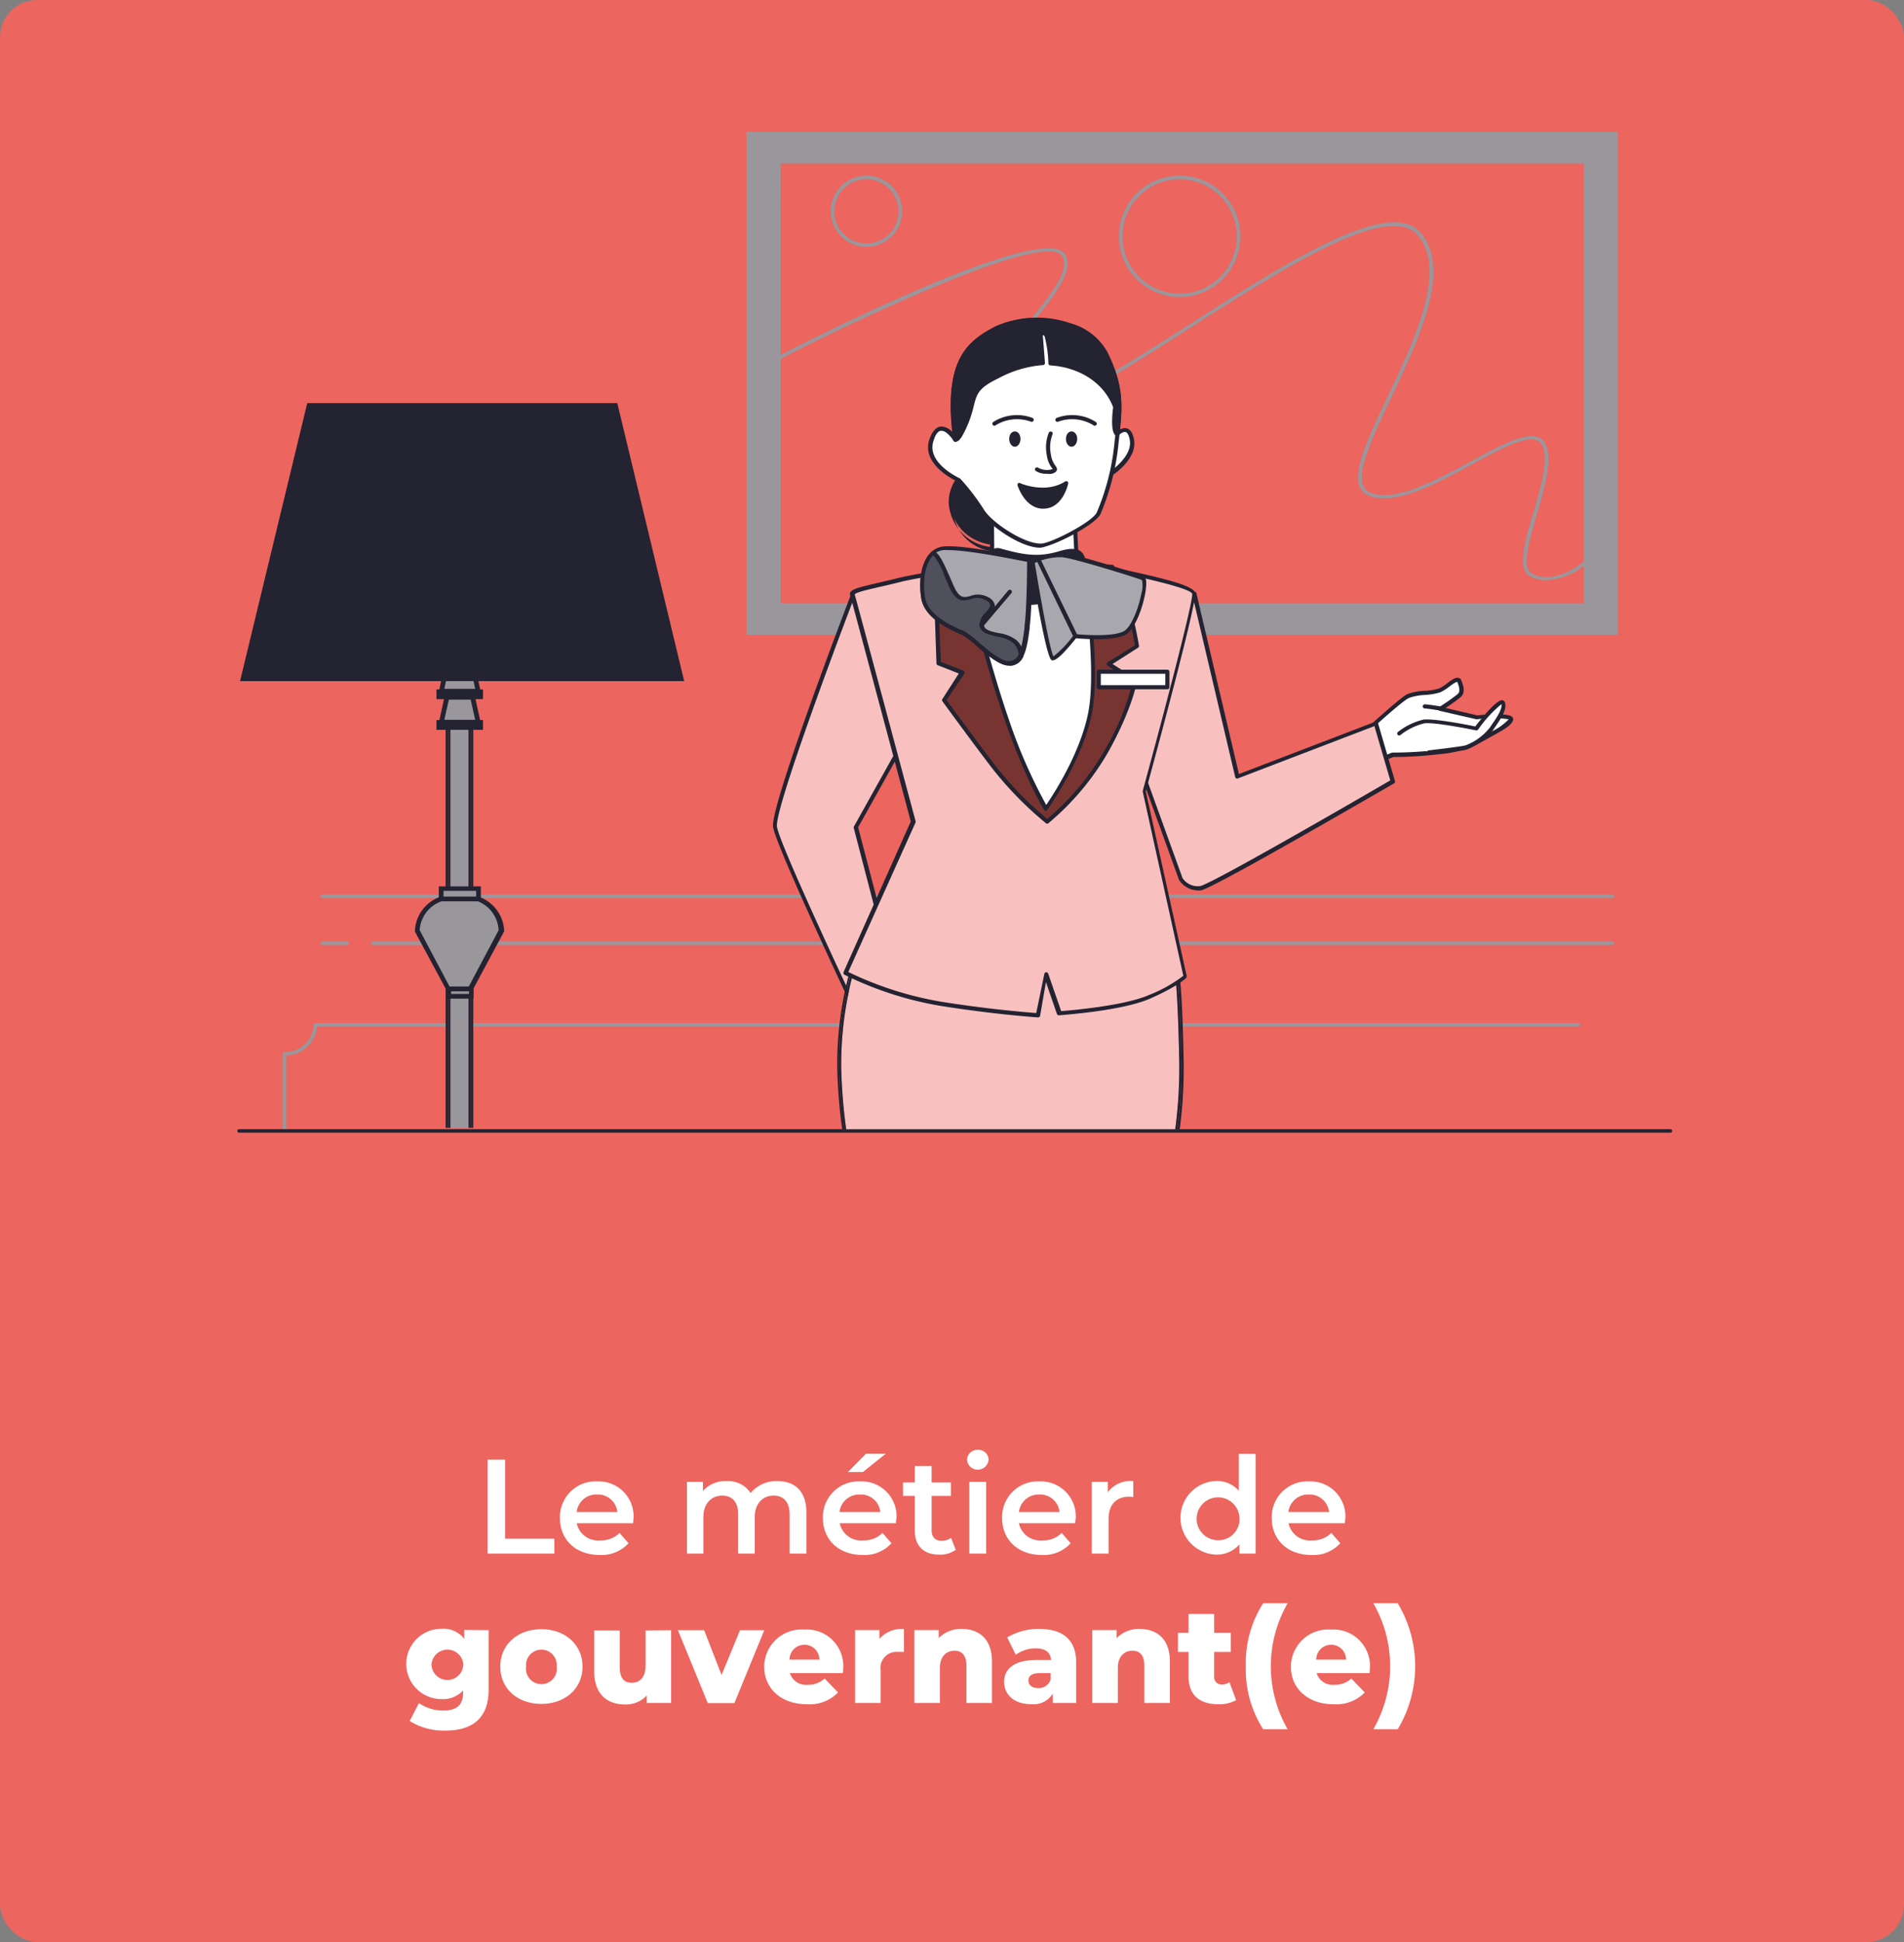 <svg xmlns="http://www.w3.org/2000/svg" viewBox="0 0 255 260"><rect x="0" y="0" width="255" height="260" fill="#808080" stroke="none"/><defs><style>.cls-1{fill:#ec655f;}.cls-2{fill:#fff;}.cls-3{fill:#9a979c;}.cls-4{fill:#232332;}.cls-5{fill:#f8c1bf;}.cls-6{fill:#783431;}.cls-7{fill:#a7a7ad;}.cls-8{fill:#50505c;}.cls-9{fill:#87c699;}</style></defs><g id="Calque_2" data-name="Calque 2"><g id="Calque_1-2" data-name="Calque 1"><rect class="cls-1" width="255" height="260" rx="5"/><path class="cls-2" d="M65.31,195.41h2.34V206h6.59v2H65.31Z"/><path class="cls-2" d="M84.79,203.93H77.24a2.91,2.91,0,0,0,3.12,2.3,3.44,3.44,0,0,0,2.61-1l1.21,1.38a4.89,4.89,0,0,1-3.88,1.57c-3.22,0-5.31-2.07-5.31-4.93a4.78,4.78,0,0,1,5-4.92,4.69,4.69,0,0,1,4.86,5C84.82,203.44,84.81,203.71,84.79,203.93Zm-7.56-1.5h5.45A2.61,2.61,0,0,0,80,200.09,2.65,2.65,0,0,0,77.23,202.43Z"/><path class="cls-2" d="M108,202.5V208h-2.25v-5.22c0-1.71-.8-2.54-2.16-2.54s-2.51,1-2.51,2.88V208H98.86v-5.22c0-1.71-.79-2.54-2.16-2.54s-2.5,1-2.5,2.88V208H92V198.4h2.14v1.22a4,4,0,0,1,3.15-1.33,3.59,3.59,0,0,1,3.24,1.6,4.49,4.49,0,0,1,3.6-1.6C106.41,198.29,108,199.6,108,202.5Z"/><path class="cls-2" d="M120,203.93h-7.54a2.91,2.91,0,0,0,3.12,2.3,3.46,3.46,0,0,0,2.61-1l1.2,1.38a4.85,4.85,0,0,1-3.87,1.57c-3.22,0-5.31-2.07-5.31-4.93a4.78,4.78,0,0,1,5-4.92,4.69,4.69,0,0,1,4.86,5C120,203.44,120,203.71,120,203.93Zm-7.56-1.5h5.46a2.61,2.61,0,0,0-2.72-2.34A2.66,2.66,0,0,0,112.43,202.43Zm3.12-5.35h-2l2.43-2.46h2.65Z"/><path class="cls-2" d="M128,207.49a3.55,3.55,0,0,1-2.16.65c-2.11,0-3.32-1.12-3.32-3.24v-4.63h-1.58v-1.8h1.58v-2.2h2.25v2.2h2.58v1.8h-2.58v4.57c0,.94.47,1.44,1.34,1.44a2.05,2.05,0,0,0,1.26-.39Z"/><path class="cls-2" d="M129.51,195.46a1.38,1.38,0,0,1,1.44-1.35,1.35,1.35,0,0,1,1.45,1.3,1.45,1.45,0,0,1-2.89.05Zm.31,2.94h2.25V208h-2.25Z"/><path class="cls-2" d="M144,203.93h-7.54a2.91,2.91,0,0,0,3.12,2.3,3.46,3.46,0,0,0,2.61-1l1.2,1.38a4.85,4.85,0,0,1-3.87,1.57c-3.22,0-5.31-2.07-5.31-4.93a4.78,4.78,0,0,1,5-4.92,4.69,4.69,0,0,1,4.86,5C144.06,203.44,144,203.71,144,203.93Zm-7.56-1.5h5.46a2.61,2.61,0,0,0-2.72-2.34A2.66,2.66,0,0,0,136.46,202.43Z"/><path class="cls-2" d="M151.78,198.29v2.14a3.49,3.49,0,0,0-.52-.05c-1.71,0-2.79,1-2.79,3V208h-2.25V198.4h2.14v1.4A3.78,3.78,0,0,1,151.78,198.29Z"/><path class="cls-2" d="M168.16,194.65V208H166v-1.24a4,4,0,0,1-3.19,1.37,4.93,4.93,0,0,1,0-9.85,3.9,3.9,0,0,1,3.1,1.3v-4.94ZM166,203.21a2.87,2.87,0,1,0-2.87,3A2.82,2.82,0,0,0,166,203.21Z"/><path class="cls-2" d="M180.11,203.93h-7.54a2.91,2.91,0,0,0,3.11,2.3,3.48,3.48,0,0,0,2.62-1l1.2,1.38a4.85,4.85,0,0,1-3.87,1.57c-3.22,0-5.31-2.07-5.31-4.93a4.78,4.78,0,0,1,5-4.92,4.69,4.69,0,0,1,4.86,5C180.15,203.44,180.13,203.71,180.11,203.93Zm-7.56-1.5H178a2.62,2.62,0,0,0-2.72-2.34A2.66,2.66,0,0,0,172.55,202.43Z"/><path class="cls-2" d="M65.44,218.25v8c0,3.69-2.09,5.44-5.73,5.44a8.54,8.54,0,0,1-4.84-1.28l1.24-2.4a5.64,5.64,0,0,0,3.3,1c1.83,0,2.61-.83,2.61-2.36v-.32a3.67,3.67,0,0,1-2.9,1.15,4.71,4.71,0,1,1,0-9.42,3.54,3.54,0,0,1,3.06,1.35v-1.19Zm-3.39,4.54a2.14,2.14,0,0,0-4.26,0,2.13,2.13,0,0,0,4.26,0Z"/><path class="cls-2" d="M67,223.12c0-2.94,2.32-5,5.51-5s5.51,2.09,5.51,5-2.29,5-5.51,5S67,226.07,67,223.12Zm7.56,0a2.06,2.06,0,1,0-4.1,0,2.07,2.07,0,1,0,4.1,0Z"/><path class="cls-2" d="M89.88,218.25V228H86.62v-1a3.84,3.84,0,0,1-2.9,1.2c-2.39,0-4.14-1.36-4.14-4.46v-5.46H83v4.9c0,1.51.6,2.11,1.62,2.11s1.84-.67,1.84-2.31v-4.7Z"/><path class="cls-2" d="M102.36,218.25l-4,9.76H94.79l-4-9.76h3.51l2.34,6,2.47-6Z"/><path class="cls-2" d="M112.88,224h-7.09a2.26,2.26,0,0,0,2.4,1.56,3.16,3.16,0,0,0,2.25-.84l1.8,1.87a5.31,5.31,0,0,1-4.16,1.58c-3.48,0-5.73-2.14-5.73-5a5,5,0,0,1,5.37-5,4.89,4.89,0,0,1,5.22,5.06C112.94,223.4,112.9,223.73,112.88,224Zm-7.14-1.8h4a2,2,0,0,0-4,0Z"/><path class="cls-2" d="M121.06,218.09v3.08a5.63,5.63,0,0,0-.78,0,2.13,2.13,0,0,0-2.34,2.41V228h-3.42v-9.76h3.26v1.17A4,4,0,0,1,121.06,218.09Z"/><path class="cls-2" d="M132.85,222.43V228h-3.42v-5c0-1.4-.62-2-1.61-2s-1.94.68-1.94,2.31V228h-3.42v-9.76h3.26v1.07a4.18,4.18,0,0,1,3.09-1.23C131.1,218.09,132.85,219.41,132.85,222.43Z"/><path class="cls-2" d="M144.13,222.59V228H141v-1.26a3,3,0,0,1-2.88,1.42c-2.35,0-3.64-1.31-3.64-3s1.31-2.92,4.34-2.92h1.94c-.05-1-.72-1.55-2.07-1.55a4.57,4.57,0,0,0-2.65.85l-1.15-2.32a8.22,8.22,0,0,1,4.31-1.14C142.31,218.09,144.13,219.5,144.13,222.59Zm-3.42,2.29V224h-1.47c-1.1,0-1.5.4-1.5,1s.47,1,1.28,1A1.68,1.68,0,0,0,140.71,224.88Z"/><path class="cls-2" d="M156.68,222.43V228h-3.42v-5c0-1.4-.61-2-1.6-2s-1.95.68-1.95,2.31V228h-3.42v-9.76h3.26v1.07a4.19,4.19,0,0,1,3.1-1.23C154.93,218.09,156.68,219.41,156.68,222.43Z"/><path class="cls-2" d="M165.55,227.62a4.64,4.64,0,0,1-2.37.55c-2.51,0-4-1.22-4-3.72v-3.28h-1.42v-2.56h1.42v-2.53h3.43v2.53h2.23v2.56h-2.23v3.24a1,1,0,0,0,1,1.12,1.88,1.88,0,0,0,1.05-.31Z"/><path class="cls-2" d="M166.85,223.08a14.85,14.85,0,0,1,2.32-8.43h3.28a16.92,16.92,0,0,0,0,16.86h-3.28A14.87,14.87,0,0,1,166.85,223.08Z"/><path class="cls-2" d="M183.43,224h-7.1a2.26,2.26,0,0,0,2.4,1.56,3.16,3.16,0,0,0,2.25-.84l1.8,1.87a5.31,5.31,0,0,1-4.16,1.58c-3.48,0-5.73-2.14-5.73-5a5,5,0,0,1,5.37-5,4.89,4.89,0,0,1,5.22,5.06C183.48,223.4,183.44,223.73,183.43,224Zm-7.15-1.8h4a2,2,0,0,0-4,0Z"/><path class="cls-2" d="M183.93,231.51a16.92,16.92,0,0,0,0-16.86h3.27a16.41,16.41,0,0,1,0,16.86Z"/><path class="cls-3" d="M38.33,151.16v-9.85a4.26,4.26,0,0,0,4.13-3.87H130a4.26,4.26,0,0,0,4.12,3.87v9.85h.47V141.08a.23.23,0,0,0-.23-.23,3.78,3.78,0,0,1-3.89-3.65.23.23,0,0,0-.24-.23h-88a.23.23,0,0,0-.23.23,3.79,3.79,0,0,1-3.91,3.65.23.23,0,0,0-.23.23v10.08Z"/><path class="cls-3" d="M100.21,17.89V84.71H216.45V17.89ZM212.36,81H104.3V21.65H212.36Z"/><path class="cls-3" d="M216.45,85H100.21a.24.24,0,0,1-.24-.24V17.89a.24.24,0,0,1,.24-.24H216.45a.23.23,0,0,1,.23.24V84.71A.23.23,0,0,1,216.45,85Zm-116-.47H216.21V18.12H100.44Zm111.92-3.3H104.3a.23.23,0,0,1-.23-.23V21.65a.23.23,0,0,1,.23-.24H212.36a.23.23,0,0,1,.23.24V81A.23.23,0,0,1,212.36,81.18Zm-107.82-.47H212.12V21.89H104.54Z"/><path class="cls-3" d="M207.12,77.69a4.58,4.58,0,0,1-2.23-.56c-1.76-1-.67-4.63.48-8.53,1.08-3.66,2.3-7.81.92-9.34-1.25-1.37-5.07.7-9.11,2.89-4.86,2.64-10.37,5.62-13.88,4.19a2.12,2.12,0,0,1-1.22-1.22c-.87-2.25,1.28-6.78,3.77-12,3.56-7.52,8-16.88,4.07-21.58S171.81,36,159.23,44c-9.51,6.08-18.56,11.87-23.08,11.87a3.35,3.35,0,0,1-1.67-.39A3.64,3.64,0,0,1,132.55,53c-.52-2.77,2.45-6.44,5.31-10s5.48-6.79,4.42-8.67c-2.06-3.67-28.1,8.73-37.95,13.82a.23.23,0,1,1-.22-.41c3.67-1.9,35.92-18.38,38.58-13.64,1.21,2.16-1.54,5.57-4.47,9.19-2.79,3.47-5.68,7-5.21,9.6a3.17,3.17,0,0,0,1.71,2.16C138,57,148.21,50.52,159,43.63c13.36-8.54,27.18-17.38,31.3-12.43s-.2,14.05-4,22.09c-2.34,4.94-4.55,9.6-3.75,11.65a1.61,1.61,0,0,0,.95,1c3.31,1.35,8.72-1.58,13.49-4.16,4.39-2.38,8.18-4.44,9.68-2.79s.35,5.82-.82,9.79c-1,3.54-2.13,7.2-.71,8,3,1.65,6.71-1.4,6.75-1.43a.23.23,0,0,1,.33,0,.24.24,0,0,1,0,.33A9,9,0,0,1,207.12,77.69Z"/><path class="cls-3" d="M158,39.77a8.13,8.13,0,1,1,8.12-8.12A8.13,8.13,0,0,1,158,39.77ZM158,24a7.66,7.66,0,1,0,7.65,7.66A7.66,7.66,0,0,0,158,24Z"/><path class="cls-3" d="M116.05,33.05a4.77,4.77,0,1,1,4.76-4.76A4.76,4.76,0,0,1,116.05,33.05Zm0-9.06a4.3,4.3,0,1,0,4.29,4.3A4.3,4.3,0,0,0,116.05,24Z"/><path class="cls-3" d="M128.47,63.14a2.28,2.28,0,1,1,2.28-2.28A2.28,2.28,0,0,1,128.47,63.14Zm0-4.09a1.81,1.81,0,1,0,1.81,1.81A1.81,1.81,0,0,0,128.47,59.05Z"/><path class="cls-3" d="M216,120.24H43.1a.21.21,0,0,1-.19-.23.22.22,0,0,1,.19-.24H216a.22.22,0,0,1,.19.24A.21.21,0,0,1,216,120.24Z"/><path class="cls-3" d="M216,126.53H49.89a.22.22,0,0,1-.2-.23.22.22,0,0,1,.2-.24H216a.22.22,0,0,1,.19.24A.21.21,0,0,1,216,126.53Z"/><path class="cls-3" d="M46.52,126.53H43.1a.21.21,0,0,1-.19-.23.22.22,0,0,1,.19-.24h3.42a.22.22,0,0,1,.2.24A.22.22,0,0,1,46.52,126.53Z"/><path class="cls-3" d="M142,151.16v-9.85a4.26,4.26,0,0,0,4.12-3.87h65.24a.23.23,0,0,0,.23-.24.23.23,0,0,0-.23-.23H145.9a.23.23,0,0,0-.24.23,3.78,3.78,0,0,1-3.89,3.65.23.23,0,0,0-.23.23v10.08Z"/><path class="cls-4" d="M223.74,151.18H32a.22.22,0,0,0-.21.23.23.23,0,0,0,.21.24H223.74a.23.23,0,0,0,.21-.24A.22.22,0,0,0,223.74,151.18Z"/><path class="cls-2" d="M183.61,97.32s4.07-3.69,4.92-4.16,3.31-.38,4.26-.76,2.36-2,2.65-1.23.47,1.42,0,1.89a27.31,27.31,0,0,1-2.56,1.8L197.8,96s4.73-.48,4.55.28-2.09,1.61-3.88,2.65a13.78,13.78,0,0,1-5.68,1.7,52.84,52.84,0,0,1-6.25.38l-2.18.85Z"/><path class="cls-4" d="M184.36,102.14a.22.22,0,0,1-.13,0,.3.3,0,0,1-.14-.19l-.75-4.54a.25.25,0,0,1,.08-.25c.17-.15,4.1-3.72,5-4.2a7.19,7.19,0,0,1,2.4-.47,8.58,8.58,0,0,0,1.89-.3,6,6,0,0,0,1.09-.7c.64-.48,1.15-.85,1.56-.73a.51.51,0,0,1,.36.35c.31.82.53,1.59-.06,2.19a20.17,20.17,0,0,1-2.06,1.48l4.25,1c1.28-.13,4.2-.35,4.7.23a.44.44,0,0,1,.09.4c-.17.7-1.34,1.34-2.82,2.15l-1.19.67a14,14,0,0,1-5.77,1.73,53.74,53.74,0,0,1-6.24.39l-2.13.83Zm-.46-4.72.68,4.07,1.86-.73a.18.18,0,0,1,.1,0,53.8,53.8,0,0,0,6.21-.38,13.44,13.44,0,0,0,5.58-1.67l1.2-.67a7.69,7.69,0,0,0,2.53-1.74,14,14,0,0,0-4.23,0h-.09l-4.92-1.13a.28.28,0,0,1-.09-.5,26,26,0,0,0,2.51-1.76c.33-.33.24-.8-.06-1.6-.16-.07-.74.36-1.08.62a6.13,6.13,0,0,1-1.21.76,8.62,8.62,0,0,1-2,.35,7.25,7.25,0,0,0-2.18.4C188,93.75,185.33,96.13,183.9,97.42Z"/><path class="cls-2" d="M187.39,98.17a8.54,8.54,0,0,1,3.31-1.61c1.52-.19,7,1,7,1s3.31-4.35,3.59-3.41-.85,2.37-1.6,3.51a7.8,7.8,0,0,1-3.41,2.46c-.76.19-4.92.66-4.92.66"/><path class="cls-4" d="M191.37,101a.27.27,0,0,1,0-.54s4.15-.48,4.88-.66a7.53,7.53,0,0,0,3.25-2.35l.34-.5c.62-.89,1.37-2,1.25-2.68a16.73,16.73,0,0,0-3.13,3.41.29.29,0,0,1-.28.1c-.05,0-5.46-1.13-6.91-.94a8.13,8.13,0,0,0-3.18,1.55.27.27,0,0,1-.38,0,.26.26,0,0,1,0-.38,8.77,8.77,0,0,1,3.45-1.67c1.41-.17,6,.72,6.92.92,1.1-1.43,2.92-3.61,3.63-3.51a.46.46,0,0,1,.35.32c.28.94-.56,2.16-1.3,3.24l-.35.5a8,8,0,0,1-3.57,2.57c-.76.19-4.78.65-4.95.67Z"/><path class="cls-4" d="M192.88,95.13h0c-.69-.11-1.85-.28-2-.28a.28.28,0,1,1,0-.55c.3,0,1.94.26,2.12.29a.27.27,0,0,1,.23.31A.27.27,0,0,1,192.88,95.13Z"/><path class="cls-5" d="M159.94,79.43,165.72,104l18.55-7.1,2.27,7.76s-24,14-25.74,14.29a2.76,2.76,0,0,1-2.65-1.23l-5.21-14.39Z"/><path class="cls-4" d="M160.37,119.21a3.09,3.09,0,0,1-2.46-1.4s0,0,0,0l-5.21-14.38a.25.25,0,0,1,0-.17l7-23.85a.28.28,0,0,1,.27-.2.27.27,0,0,1,.26.21l5.7,24.21,18.26-7a.28.28,0,0,1,.22,0,.29.29,0,0,1,.14.17l2.27,7.76a.28.28,0,0,1-.12.32c-1,.57-24.1,14-25.84,14.32A2.56,2.56,0,0,1,160.37,119.21Zm-2-1.66a2.45,2.45,0,0,0,2.36,1.08c1.35-.22,18.66-10.19,25.47-14.15l-2.13-7.27-18.27,7a.26.26,0,0,1-.23,0,.28.28,0,0,1-.14-.18l-5.53-23.5-6.69,22.76Z"/><path class="cls-5" d="M114.23,79.62s-10.91,28.43-10.44,31.08,9.87,22.59,9.87,22.59l4.93-7.29-4-15.24,5.4-9.65Z"/><path class="cls-4" d="M113.66,133.56h0a.27.27,0,0,1-.22-.16c-.39-.81-9.42-20-9.9-22.65s10-30.06,10.46-31.23a.24.24,0,0,1,.27-.17.29.29,0,0,1,.25.2L120.27,101a.24.24,0,0,1,0,.2l-5.34,9.56,3.95,15.13a.24.24,0,0,1,0,.22l-4.92,7.29A.27.27,0,0,1,113.66,133.56Zm.53-53c-3.21,8.41-10.49,28.1-10.13,30.15.43,2.37,8.27,19.14,9.65,22.07l4.58-6.78-3.94-15.12a.27.27,0,0,1,0-.2l5.34-9.56Z"/><path class="cls-5" d="M157.94,142.38c-.19-10.32-.61-12.59-.75-13.07l-42.43-.72a47.2,47.2,0,0,0-2.1,14.27,71.19,71.19,0,0,0,.67,8.32H157.4A63,63,0,0,0,157.94,142.38Z"/><path class="cls-4" d="M112.38,142.86a46.06,46.06,0,0,1,2.19-14.55l42.8.73s.6.36.85,13.34a63,63,0,0,1-.54,8.8H158a63.09,63.09,0,0,0,.53-8.81c-.11-6-.37-13.2-1-13.57a.33.33,0,0,0-.14,0l-42.8-.72h0a.27.27,0,0,0-.26.18,47,47,0,0,0-2.2,14.64,71.19,71.19,0,0,0,.67,8.32h.27A70.87,70.87,0,0,1,112.38,142.86Z"/><path class="cls-4" d="M158.22,142.38c-.25-13-.85-13.34-.85-13.34l-42.8-.73a46.06,46.06,0,0,0-2.19,14.55,70.87,70.87,0,0,0,.67,8.32h.28a71.19,71.19,0,0,1-.67-8.32,47.2,47.2,0,0,1,2.1-14.27l42.43.72c.14.48.56,2.75.75,13.07a63,63,0,0,1-.54,8.8h.28A63,63,0,0,0,158.22,142.38Z"/><path class="cls-5" d="M131.74,76.12A71.15,71.15,0,0,0,121,77.54c-4,1-6.91,1.42-6.72,2.08S122.37,110,122.37,110l-9.08,20.26a45.29,45.29,0,0,0,12.87,4.16c7.19,1.14,12.87,1.52,12.87,1.52l1.13-5.49,1.8,5.2s8.33-.57,12-2.17a17.24,17.24,0,0,0,4.83-2.75l-5.49-24.8s6.91-25.27,6.62-26.5-10.69-3.12-13.53-3.78S131.74,76.12,131.74,76.12Z"/><path class="cls-4" d="M139,136.21h0c-.06,0-5.77-.39-12.9-1.52a46.22,46.22,0,0,1-13-4.19.28.28,0,0,1-.12-.36l9-20.16c-.49-1.85-7.93-29.65-8.11-30.28a.49.49,0,0,1,0-.39c.27-.46,1.32-.72,3.66-1.26.95-.22,2-.47,3.2-.77a70.25,70.25,0,0,1,10.84-1.43c.56-.06,11.91-1.13,14.75-.47.56.13,1.4.31,2.39.51,7.19,1.51,11.13,2.51,11.35,3.48.29,1.25-5.82,23.68-6.61,26.57l5.48,24.73a.26.26,0,0,1-.08.25c0,.05-1.21,1.2-4.91,2.81s-11.77,2.17-12.11,2.2a.28.28,0,0,1-.28-.19l-1.47-4.26L139.3,136A.28.28,0,0,1,139,136.21Zm-25.39-6.08a46,46,0,0,0,12.56,4c6.28,1,11.46,1.41,12.61,1.5l1.09-5.26a.27.27,0,0,1,.52,0l1.73,5c1.31-.1,8.44-.71,11.72-2.14a19,19,0,0,0,4.64-2.59L153.05,106a.2.2,0,0,1,0-.13c2.75-10.06,6.78-25.39,6.62-26.37-.28-.83-8-2.45-10.93-3.06l-2.4-.51c-2.76-.65-14.47.46-14.58.47h0A71.25,71.25,0,0,0,121,77.81c-1.18.31-2.26.55-3.21.77-1.56.36-3.17.73-3.32,1,.19.61,7.82,29.13,8.15,30.34a.31.31,0,0,1,0,.19Zm18.1-54h0Z"/><path class="cls-6" d="M125.31,76.69l.37,12.11L128.81,90l-2.37,3.69s3.22,4.45,6.53,8.81a46.18,46.18,0,0,0,7.29,7.47,34.8,34.8,0,0,0,8-9.46c3.22-5.77,3.78-9.37,3.78-9.37l-3.5-2.27,3.79-2.37s-1-5.77-2-7.85S149,75.93,149,75.93l-10.71-.62Z"/><path class="cls-4" d="M140.26,110.28a.27.27,0,0,1-.17-.06,47.37,47.37,0,0,1-7.34-7.53c-3.27-4.3-6.5-8.76-6.53-8.8a.27.27,0,0,1,0-.31l2.19-3.41-2.82-1.11a.27.27,0,0,1-.17-.25L125,76.7a.27.27,0,0,1,.25-.28L138.23,75l10.75.62a.26.26,0,0,1,.22.14s.4.69,1.34,2.76a50.7,50.7,0,0,1,2,7.92.26.26,0,0,1-.13.28L149,88.9l3.14,2a.28.28,0,0,1,.13.27c0,.15-.62,3.71-3.82,9.46a35.38,35.38,0,0,1-8,9.55A.27.27,0,0,1,140.26,110.28ZM126.77,93.72c.59.81,3.49,4.79,6.42,8.64a47,47,0,0,0,7.07,7.29,35,35,0,0,0,7.71-9.24,33.65,33.65,0,0,0,3.72-9.11l-3.35-2.17a.29.29,0,0,1-.12-.23.26.26,0,0,1,.13-.23L152,86.4A48.9,48.9,0,0,0,150,78.79c-.7-1.55-1.09-2.31-1.24-2.59l-10.55-.62-12.66,1.35L126,88.61l3,1.17a.3.3,0,0,1,.16.17.31.31,0,0,1,0,.23Z"/><path class="cls-2" d="M132.88,75.46l-3.69.94s2.74,11.74,5.67,20.07,5.21,11.83,5.21,11.83,4.54-6.25,5.87-12.59-.76-18.93-.76-18.93l-.28-1Z"/><path class="cls-4" d="M140.07,108.57h0a.27.27,0,0,1-.22-.12s-2.32-3.63-5.23-11.89-5.66-20-5.69-20.09a.27.27,0,0,1,.2-.33l3.69-1h.07l12,.29a.27.27,0,0,1,.26.2l.29,1c.09.54,2.08,12.74.76,19.06s-5.87,12.63-5.92,12.69A.27.27,0,0,1,140.07,108.57Zm-10.56-32c.43,1.78,3,12.24,5.61,19.78a69.28,69.28,0,0,0,5,11.42c.95-1.39,4.46-6.77,5.58-12.14,1.3-6.22-.74-18.71-.76-18.83l-.22-.82-11.78-.28Z"/><ellipse class="cls-4" cx="133.62" cy="67.27" rx="6.28" ry="5.71"/><path class="cls-4" d="M133.62,73.26a6.3,6.3,0,0,1-6.56-6c0-3.29,2.94-6,6.56-6s6.55,2.69,6.55,6A6.3,6.3,0,0,1,133.62,73.26Zm0-11.42c-3.31,0-6,2.44-6,5.43a6,6,0,1,0,6-5.43Z"/><path class="cls-2" d="M132.84,69.2l.08,6.88s5.69,3.27,11.37.18l-.35-6.55Z"/><path class="cls-4" d="M139,77.85a13.91,13.91,0,0,1-6.23-1.53.27.27,0,0,1-.14-.23l-.09-6.89a.25.25,0,0,1,.09-.2.24.24,0,0,1,.2-.08l11.11.52a.27.27,0,0,1,.26.26l.34,6.54a.27.27,0,0,1-.14.26A11.17,11.17,0,0,1,139,77.85Zm-5.82-1.93c.87.45,5.85,2.77,10.81.18L143.68,70l-10.56-.49Z"/><path class="cls-2" d="M149.63,58.09s1.55-1.64,2,.77-2.76,4.48-2.76,4.48Z"/><path class="cls-4" d="M148.85,63.62a.3.3,0,0,1-.15,0,.28.28,0,0,1-.12-.27l.78-5.25a.21.21,0,0,1,.07-.15c.08-.08.79-.8,1.5-.59.48.14.79.65.95,1.51.45,2.56-2.74,4.66-2.88,4.75A.27.27,0,0,1,148.85,63.62Zm1-5.4-.66,4.51c.85-.69,2.41-2.19,2.12-3.82-.11-.61-.31-1-.57-1.07S150.07,58.05,149.88,58.22Z"/><path class="cls-2" d="M127.93,58.86s-2-3.27-3.18,0,3.61,5.43,3.61,5.43a29.65,29.65,0,0,1,3.1,4c1.12,1.9,6.2,5.26,8.44,4.65s6.63-3,7.23-4.21a31.67,31.67,0,0,0,2.41-9.56c.6-5.08.69-7.41-1.46-11.88s-10.33-5.6-14.64-3.36S126.64,49,127.93,58.86Z"/><path class="cls-4" d="M139.29,73.33c-2.65,0-7-3.13-8.07-4.86a29.84,29.84,0,0,0-3-4c-.57-.26-4.93-2.42-3.71-5.74.37-1,.88-1.57,1.5-1.63a2.05,2.05,0,0,1,1.55.77c-1.06-9.77,2-12.21,5.77-14.18a13.76,13.76,0,0,1,10-.42,8.15,8.15,0,0,1,5,3.9c2.14,4.44,2.11,6.83,1.49,12a32.36,32.36,0,0,1-2.43,9.65c-.68,1.35-5.25,3.78-7.41,4.36A2.49,2.49,0,0,1,139.29,73.33ZM126.11,57.68h-.06c-.5,0-.84.72-1,1.27-1.1,3,3.43,5.06,3.47,5.08a.2.2,0,0,1,.09.06,29.48,29.48,0,0,1,3.14,4.1c1.1,1.86,6.06,5.08,8.13,4.52s6.5-3,7-4.08a31.56,31.56,0,0,0,2.39-9.46c.61-5.2.64-7.4-1.44-11.73a7.63,7.63,0,0,0-4.67-3.62,13.18,13.18,0,0,0-9.59.38c-4.52,2.35-6.59,5.26-5.37,14.62a.27.27,0,0,1-.5.18C127.47,58.63,126.75,57.68,126.11,57.68Z"/><path class="cls-4" d="M148.08,47.33c-2.16-4.48-10.33-5.6-14.64-3.36s-6.8,5-5.51,14.89c0,0,.29.22.86-.86,2.41-4.5.47-5.49,4.82-7.57a14.76,14.76,0,0,1,6.07-1.82l-.3-3.87s.43-.43.78.18a18.7,18.7,0,0,1,.53,3.71c3.8.25,7.37,2.28,8.68,5.84,0,0-.43,3.36.26,3.62h0C150.14,53.76,150.06,51.46,148.08,47.33Z"/><path class="cls-4" d="M128,59.16a.37.37,0,0,1-.23-.08.27.27,0,0,1-.11-.18c-1.38-10.59,1.74-13.14,5.65-15.17a13.76,13.76,0,0,1,10-.42,8.15,8.15,0,0,1,5,3.9h0c2.07,4.29,2.08,6.73,1.62,10.91a.26.26,0,0,1-.26.24h-.15c-.76-.29-.61-2.5-.44-3.84-1.21-3.2-4.42-5.34-8.42-5.6a.28.28,0,0,1-.25-.26,16,16,0,0,0-.5-3.6.33.33,0,0,0-.18-.18h-.07l.29,3.7a.31.31,0,0,1-.07.21.27.27,0,0,1-.2.09,14.89,14.89,0,0,0-6,1.79c-2.65,1.27-2.85,2.07-3.26,3.65A14.89,14.89,0,0,1,129,58.13c-.32.62-.63.95-.92,1Zm10.66-16a11.29,11.29,0,0,0-5.09,1.09c-4.46,2.32-6.54,5.18-5.41,14.26a3.06,3.06,0,0,0,.39-.6,14.59,14.59,0,0,0,1.39-3.68c.42-1.64.67-2.63,3.55-4a15.89,15.89,0,0,1,5.9-1.84l-.28-3.57a.27.27,0,0,1,.08-.22.73.73,0,0,1,1.2.23,13.57,13.57,0,0,1,.55,3.6c4.13.35,7.45,2.63,8.69,6a.43.43,0,0,0,0,0,15.14,15.14,0,0,0-1.81-7,7.63,7.63,0,0,0-4.67-3.62A14.31,14.31,0,0,0,138.66,43.12Zm11,11.39a14.19,14.19,0,0,0-.12,2.34C149.59,56,149.64,55.24,149.64,54.51Z"/><path class="cls-4" d="M140.2,63.43a2.52,2.52,0,0,1-1.51-.4.27.27,0,0,1,0-.38.28.28,0,0,1,.39,0,2.5,2.5,0,0,0,1.91.15l-.09-.12a3.72,3.72,0,0,1-.72-1.84,5.29,5.29,0,0,1,.29-2.92.27.27,0,0,1,.36-.12.26.26,0,0,1,.13.36,4.74,4.74,0,0,0-.23,2.6,3.28,3.28,0,0,0,.62,1.6c.15.2.33.45.1.75a1.14,1.14,0,0,1-.81.34A2.55,2.55,0,0,1,140.2,63.43Z"/><path class="cls-4" d="M136.54,64.89s3.44,1.55,6.29-.26c0,0-.69,3.36-3.28,3.19C137.4,67.67,136.54,64.89,136.54,64.89Z"/><path class="cls-4" d="M139.75,68.1h-.21c-2.32-.15-3.22-3-3.26-3.12a.27.27,0,0,1,.08-.28.26.26,0,0,1,.29,0s3.35,1.47,6-.24a.27.27,0,0,1,.41.29S142.36,68.1,139.75,68.1ZM137,65.36a3.37,3.37,0,0,0,2.54,2.18c1.69.11,2.49-1.44,2.81-2.35A7.35,7.35,0,0,1,137,65.36Z"/><path class="cls-4" d="M136.67,58.76c0,.58-.34,1.05-.75,1.05s-.76-.47-.76-1.05.34-1,.76-1S136.67,58.18,136.67,58.76Z"/><path class="cls-4" d="M144.27,58.76c0,.58-.34,1.05-.76,1.05s-.75-.47-.75-1.05.34-1,.75-1S144.27,58.18,144.27,58.76Z"/><path class="cls-4" d="M133.18,57a.26.26,0,0,1-.22-.12.27.27,0,0,1,.06-.38,5.89,5.89,0,0,1,5.25-.55.27.27,0,0,1,.16.35.27.27,0,0,1-.35.16,5.44,5.44,0,0,0-4.74.48A.25.25,0,0,1,133.18,57Z"/><path class="cls-4" d="M146.61,57a.27.27,0,0,1-.16-.06,5.44,5.44,0,0,0-4.74-.48.27.27,0,0,1-.35-.16.27.27,0,0,1,.17-.35,5.86,5.86,0,0,1,5.24.55.27.27,0,0,1,.07.38A.28.28,0,0,1,146.61,57Z"/><path class="cls-4" d="M141.21,74.31c-2.61.62-4.66.15-7.18-.54a1.18,1.18,0,0,0-.64-.06c-1.41.36-1.4,4-.9,5a7.21,7.21,0,0,0,5.08,2.06c2.59,0,6.2-1.12,7.15-1.89s.69-3.36.26-4.31c-.58-1.26-2.47-.56-3.44-.31Z"/><path class="cls-4" d="M137.57,81c-2.62,0-5-1.54-5.32-2.22a6.65,6.65,0,0,1,.07-4.38,1.6,1.6,0,0,1,1-1,1.5,1.5,0,0,1,.77.06c2.54.7,4.54,1.14,7,.54h0l.33-.08.33-.09c1-.3,2.81-.8,3.43.55.44,1,.77,3.73-.34,4.63S140.11,81,137.57,81Zm-4-7.05h-.11a1.09,1.09,0,0,0-.64.67,6.08,6.08,0,0,0-.08,3.9,7.09,7.09,0,0,0,4.83,1.92,15.51,15.51,0,0,0,7-1.83c.79-.65.61-3,.18-4s-1.59-.58-2.79-.24l-.33.09-.34.08c-2.63.64-4.69.18-7.31-.54A1.89,1.89,0,0,0,133.57,74Z"/><path class="cls-7" d="M137.92,75.05s-9-2-11.63-1.64-3.09,4-2.66,6.63,3.87,4,5.25,4.65,4.47,4.22,6.28,4.14,2.07-2.42,2.41-5S137.92,75.05,137.92,75.05Z"/><path class="cls-4" d="M135.1,89.1c-1.23,0-2.86-1.39-4.3-2.62a12.08,12.08,0,0,0-2-1.54l-.07,0c-1.47-.64-4.9-2.14-5.34-4.82-.29-1.69-.21-4.21.92-5.74a2.86,2.86,0,0,1,2-1.21c2.6-.34,11.35,1.56,11.72,1.64a.28.28,0,0,1,.21.27c0,.25,0,6.25-.34,8.82l0,.21c-.34,2.53-.66,4.93-2.64,5ZM127,73.65a5,5,0,0,0-.71,0,2.3,2.3,0,0,0-1.61,1c-1,1.31-1.11,3.62-.82,5.33.4,2.39,3.63,3.81,5,4.41l.07,0a11.45,11.45,0,0,1,2.17,1.62c1.32,1.13,3,2.52,4,2.49,1.53-.07,1.81-2.14,2.12-4.54l0-.21c.3-2.27.34-7.4.34-8.53C136.38,75,129.89,73.65,127,73.65Z"/><path class="cls-8" d="M135.77,85.81c-1.12-1-4.14-.69-4.31-2.06s2.76-2.42.69-3.62-3.27,1.64-4.74-1.64C126.31,76,125.75,74.35,125,74c-1.43,1.21-1.7,4-1.35,6,.43,2.59,3.87,4,5.25,4.65s4.47,4.22,6.28,4.14a1.79,1.79,0,0,0,1.56-1.11A2.48,2.48,0,0,0,135.77,85.81Z"/><path class="cls-4" d="M135.1,89.1c-1.23,0-2.86-1.39-4.3-2.62a12.08,12.08,0,0,0-2-1.54l-.07,0c-1.47-.64-4.9-2.14-5.34-4.82-.37-2.22-.07-5,1.44-6.3a.26.26,0,0,1,.29,0c.71.32,1.18,1.41,2,3.22.18.43.39.91.61,1.41.78,1.72,1.36,1.57,2.24,1.34a2.85,2.85,0,0,1,2.39.17,1.51,1.51,0,0,1,.86,1c.1.55-.32,1-.72,1.51s-.75.87-.7,1.3c.08.59,1,.8,2,1a5,5,0,0,1,2.26.88h0a2.72,2.72,0,0,1,1,2.12.2.2,0,0,1,0,.11,2,2,0,0,1-1.78,1.26ZM125,74.34c-1.21,1.19-1.43,3.74-1.11,5.66.4,2.39,3.63,3.81,5,4.41l.07,0a11.45,11.45,0,0,1,2.17,1.62c1.32,1.13,3,2.52,4,2.49a1.49,1.49,0,0,0,1.3-.91,2.27,2.27,0,0,0-.87-1.63,4.83,4.83,0,0,0-2-.75c-1.11-.25-2.26-.51-2.38-1.48a2.39,2.39,0,0,1,.82-1.73c.33-.39.65-.76.6-1.06s-.23-.41-.6-.62a2.3,2.3,0,0,0-2-.12c-.94.25-1.92.5-2.88-1.64l-.62-1.43A9,9,0,0,0,125,74.34Z"/><path class="cls-4" d="M131.46,84a.32.32,0,0,1-.18-.06.28.28,0,0,1,0-.39L135,79.09a.28.28,0,1,1,.42.36l-3.79,4.47A.25.25,0,0,1,131.46,84Z"/><path class="cls-7" d="M138.26,75.31s2.07,12.65,2.67,12.83,3.1-3,3.1-3,4.91.52,6.63-.43,3.19-7,2.41-7.32-9.64-3.09-10.93-3.09S138.61,74.79,138.26,75.31Z"/><path class="cls-4" d="M141,88.41h-.1c-.19-.05-.77-.22-2.87-13.05a.3.3,0,0,1,0-.19c.46-.68,2.94-1.16,4.11-1.16,1.37,0,10.38,2.83,11,3.12.35.16.37.67.37.84.08,1.71-1.18,6.11-2.76,7s-5.78.56-6.64.48C143,86.83,141.63,88.41,141,88.41Zm-2.41-13c.74,4.49,2,11.58,2.5,12.47A14,14,0,0,0,143.81,85a.3.3,0,0,1,.25-.1c.05,0,4.84.5,6.47-.4.95-.52,1.95-3,2.34-5.08a3.4,3.4,0,0,0,.07-1.76c-.69-.3-9.55-3.06-10.8-3.06A8.27,8.27,0,0,0,138.55,75.39Z"/><line class="cls-2" x1="144.03" y1="85.12" x2="139.12" y2="74.96"/><path class="cls-4" d="M144,85.4a.28.28,0,0,1-.25-.16l-4.9-10.16a.27.27,0,0,1,.12-.36.28.28,0,0,1,.37.12L144.28,85a.28.28,0,0,1-.13.37A.27.27,0,0,1,144,85.4Z"/><rect class="cls-2" x="147.16" y="89.94" width="9.19" height="2.06"/><path class="cls-4" d="M156.35,92.28h-9.19a.27.27,0,0,1-.27-.28V89.94a.28.28,0,0,1,.27-.28h9.19a.28.28,0,0,1,.27.28V92A.27.27,0,0,1,156.35,92.28Zm-8.92-.55h8.64V90.21h-8.64Z"/><rect class="cls-3" x="60.32" y="89.39" width="2.42" height="61.61"/><polygon class="cls-4" points="60.01 89.07 63.06 89.07 63.06 151 63.38 151 63.38 88.75 59.69 88.75 59.69 151 60.01 151 60.01 89.07"/><polygon class="cls-4" points="60.01 89.07 60.01 151 60.32 151 60.32 89.39 62.75 89.39 62.75 151 63.06 151 63.06 89.07 60.01 89.07"/><rect class="cls-3" x="59.09" y="118.96" width="5" height="1.39"/><path class="cls-4" d="M64.4,120.67H58.77v-2H64.4Zm-5-.63h4.37v-.77H59.4Z"/><path class="cls-3" d="M64,120.35H59.09a4.72,4.72,0,0,0-3.2,4.26l4.18,7.79h3l4.18-7.79A4.71,4.71,0,0,0,64,120.35Z"/><path class="cls-4" d="M63.21,132.72H59.88l-4.31-8v-.09A5.07,5.07,0,0,1,59,120.05h5.1a5.07,5.07,0,0,1,3.42,4.55v.09Zm-3-.64h2.57l4-7.54A4.4,4.4,0,0,0,64,120.67H59.14a4.36,4.36,0,0,0-2.93,3.87Z"/><rect class="cls-3" x="60.07" y="132.4" width="3.03" height="0.98"/><path class="cls-4" d="M63.42,133.7H59.76v-1.62h3.66Zm-3-.63h2.4v-.35h-2.4Z"/><polygon class="cls-3" points="64.04 92.54 59.12 92.54 59.85 89.11 63.3 89.11 64.04 92.54"/><path class="cls-4" d="M64.43,92.86H58.72l.88-4.06h3.95Zm-4.92-.63h4.13l-.6-2.8H60.11Z"/><rect class="cls-9" x="58.78" y="92.62" width="5.59" height="0.67"/><path class="cls-4" d="M64.69,93.6H58.46V92.3h6.23ZM59.1,93h5v0h-5Z"/><polygon class="cls-3" points="64.04 96.64 59.12 96.64 59.85 93.32 63.3 93.32 64.04 96.64"/><path class="cls-4" d="M64.43,97H58.72l.88-4h3.95Zm-4.92-.63h4.13l-.6-2.7H60.11Z"/><rect class="cls-9" x="58.78" y="96.72" width="5.59" height="0.67"/><path class="cls-4" d="M64.69,97.71H58.46V96.4h6.23Zm-5.59-.64h5v0h-5Z"/><polygon class="cls-4" points="91.22 90.88 32.55 90.88 41.36 54.28 82.42 54.28 91.22 90.88"/><path class="cls-4" d="M91.63,91.19H32.15l9-37.22H82.67ZM33,90.56H90.82l-8.64-36H41.6Z"/></g></g></svg>